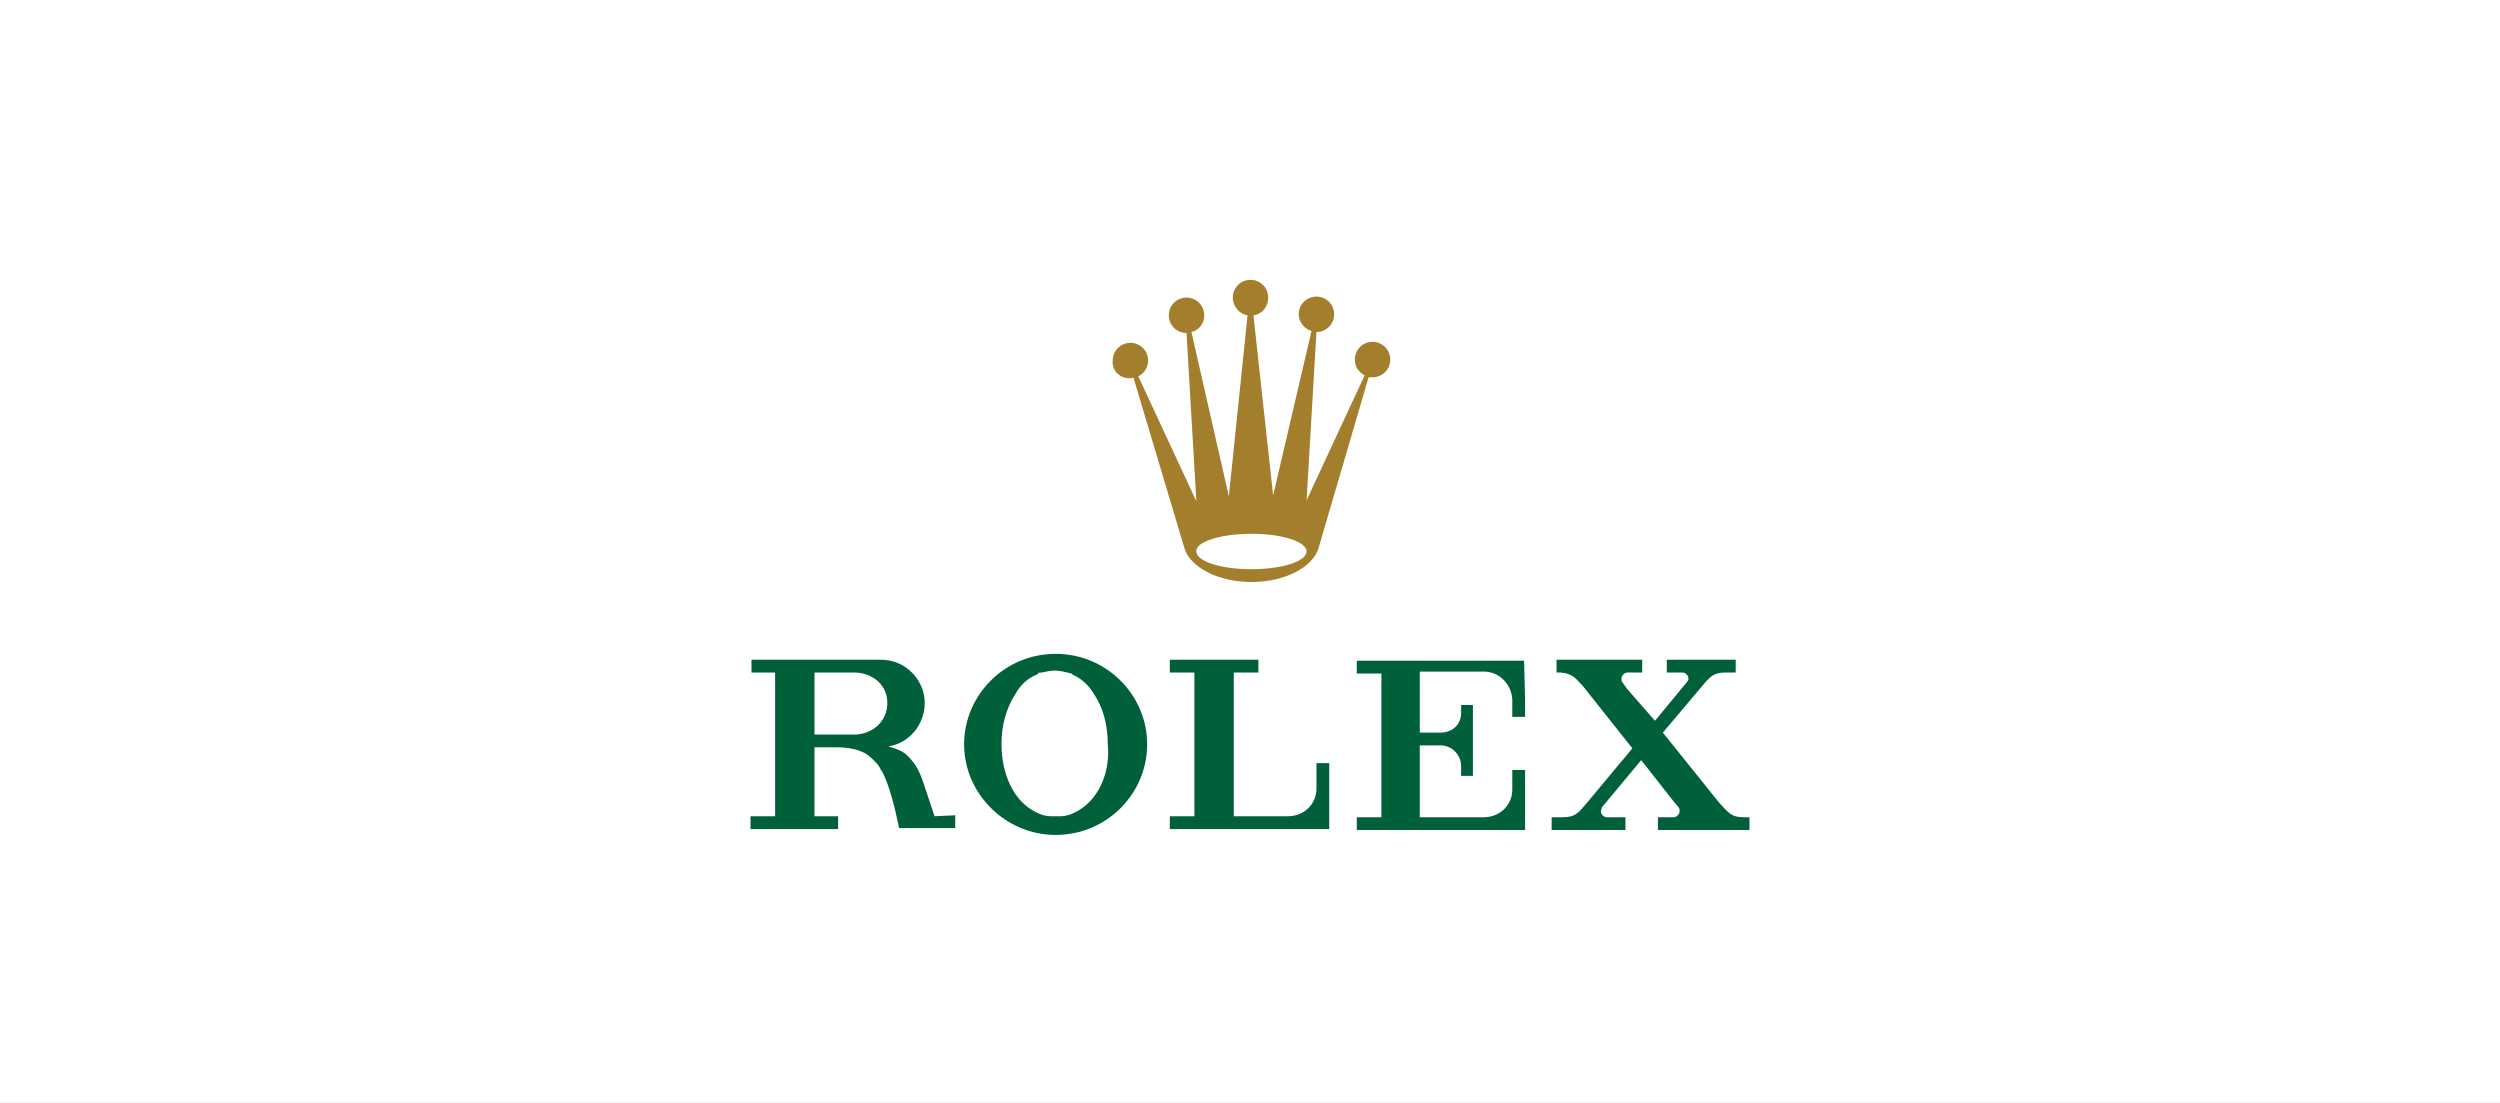 <svg width="170" height="75" viewBox="0 0 170 75" fill="none" xmlns="http://www.w3.org/2000/svg">
<rect x="0" y="0" width="170" height="75" fill="#333333" stroke="none"/>
<rect width="170" height="75" transform="matrix(1 0 0 -1 0 75)" fill="white"/>
<path d="M76.802 25.723C76.936 25.723 77.002 25.723 77.069 25.656L80.549 37.301C80.951 38.572 82.825 39.576 85.1 39.576C87.376 39.576 89.25 38.572 89.651 37.301L93.065 25.656C93.132 25.656 93.265 25.656 93.332 25.656C94.002 25.656 94.537 25.12 94.537 24.451C94.537 23.782 94.002 23.246 93.332 23.246C92.663 23.246 92.128 23.782 92.128 24.451C92.128 24.919 92.395 25.321 92.797 25.522L88.848 34.021L89.518 22.577C90.187 22.577 90.722 22.042 90.722 21.372C90.722 20.703 90.187 20.168 89.518 20.168C88.848 20.168 88.313 20.703 88.313 21.372C88.313 21.908 88.715 22.376 89.183 22.51L86.573 33.687L85.234 21.439C85.837 21.372 86.238 20.837 86.238 20.235C86.238 19.565 85.703 19.03 85.034 19.03C84.364 19.03 83.829 19.565 83.829 20.235C83.829 20.837 84.297 21.372 84.833 21.439L83.561 33.754L81.018 22.577C81.553 22.443 81.888 21.975 81.888 21.439C81.888 20.77 81.353 20.235 80.683 20.235C80.014 20.235 79.479 20.77 79.479 21.439C79.479 22.108 80.014 22.644 80.683 22.644L81.353 34.088L77.404 25.589C77.805 25.388 78.073 24.986 78.073 24.518C78.073 23.849 77.538 23.313 76.868 23.313C76.199 23.313 75.664 23.849 75.664 24.518C75.597 25.187 76.132 25.723 76.802 25.723ZM85.1 36.297C87.175 36.297 88.848 36.832 88.848 37.502C88.848 38.171 87.175 38.706 85.1 38.706C83.026 38.706 81.353 38.171 81.353 37.502C81.286 36.832 83.026 36.297 85.1 36.297Z" fill="#A37E2C"/>
<path d="M71.783 44.462C68.303 44.462 65.559 47.273 65.559 50.619C65.559 53.965 68.37 56.776 71.783 56.776C75.263 56.776 78.007 53.965 78.007 50.619C78.007 47.273 75.263 44.462 71.783 44.462ZM74.393 54.166C74.192 54.434 73.924 54.702 73.657 54.902C73.188 55.237 72.653 55.505 72.117 55.505C71.984 55.505 71.917 55.505 71.783 55.505C71.649 55.505 71.582 55.505 71.448 55.505C70.913 55.505 70.377 55.237 69.909 54.902C69.641 54.702 69.373 54.434 69.173 54.166C68.503 53.296 68.102 52.025 68.102 50.619C68.102 49.281 68.436 48.143 69.039 47.206C69.373 46.604 69.842 46.135 70.511 45.867C70.511 45.867 70.578 45.867 70.578 45.8C70.645 45.733 70.712 45.733 70.846 45.733C71.114 45.667 71.448 45.6 71.716 45.6C72.05 45.6 72.318 45.667 72.586 45.733C72.653 45.733 72.787 45.8 72.853 45.8C72.853 45.8 72.921 45.8 72.921 45.867C73.523 46.135 74.058 46.604 74.393 47.206C74.995 48.076 75.33 49.281 75.33 50.619C75.464 52.025 75.062 53.296 74.393 54.166Z" fill="#006039"/>
<path d="M90.389 51.891H89.519V53.631C89.519 54.702 88.649 55.505 87.578 55.505H84.901H83.897V45.733H85.57V44.863H83.897H83.696H79.547V45.733H81.22V55.505H79.547V56.375H89.519H90.255H90.322H90.389V53.564V51.891Z" fill="#006039"/>
<path d="M103.639 44.93H103.572H100.895H92.262V45.8H93.935V55.572H92.262V56.442H100.895H102.836H103.572H103.639H103.706V53.631V52.359H102.836V53.698C102.836 54.769 101.966 55.572 100.895 55.572H97.817H96.612H96.545V50.887V50.686H97.415H97.95C98.754 50.686 99.356 51.355 99.356 52.092V52.56V52.761H100.159V52.694V50.686V49.95V48.009V47.942H99.356V48.477C99.356 49.281 98.754 49.816 97.95 49.816H97.415H96.88H96.545V45.667H96.612H99.088C99.088 45.667 99.088 45.667 99.155 45.667H100.895C101.966 45.667 102.769 46.537 102.836 47.541V48.745H103.706V47.608L103.639 44.93Z" fill="#006039"/>
<path d="M118.562 55.572C117.759 55.572 117.558 55.304 116.889 54.568L113.074 49.816L115.618 46.804C116.287 46.001 116.488 45.733 117.358 45.733H117.893H118.027V44.863H117.893H115.35H115.216H113.409H113.342V45.733H113.476H114.413C114.614 45.733 114.814 45.934 114.814 46.135C114.814 46.202 114.814 46.269 114.748 46.336L112.539 49.013L110.665 46.871L110.33 46.403C110.263 46.336 110.263 46.269 110.263 46.135C110.263 45.934 110.464 45.733 110.665 45.733H111.669V44.863H109.862H107.252H105.846V45.733H106.114C106.85 45.8 107.051 46.001 107.653 46.67L111 50.887L107.988 54.501C107.319 55.304 107.118 55.572 106.248 55.572H105.712H105.512V56.442H105.712H108.59H108.791H110.33H110.531V55.572H110.33H109.26C109.059 55.572 108.858 55.371 108.858 55.17C108.858 55.103 108.925 54.969 108.925 54.902L111.602 51.69L113.811 54.501L114.145 54.902C114.212 54.969 114.212 55.036 114.212 55.17C114.212 55.371 114.011 55.572 113.811 55.572H112.74V56.442H118.964V55.572H118.562Z" fill="#006039"/>
<path d="M63.55 55.505L62.814 53.296C62.479 52.292 62.212 51.891 61.676 51.355C61.342 51.021 60.806 50.887 60.405 50.753C61.81 50.552 62.881 49.281 62.881 47.808C62.881 46.202 61.542 44.863 59.936 44.863H59.869H55.385H52.708H51.102V45.733H52.708V55.505H51.035V56.375H55.318H56.992V55.505H55.385V50.82H56.657C56.724 50.82 56.724 50.82 56.791 50.82H57.058C57.46 50.82 57.795 50.887 58.129 50.954C58.397 51.021 58.731 51.154 58.932 51.288C59.2 51.489 59.535 51.757 59.802 52.158C59.869 52.292 59.936 52.426 60.003 52.493C60.472 53.43 60.806 54.702 61.141 56.308H63.149H64.956V55.438L63.55 55.505ZM58.196 49.95H55.385V45.733H58.196C59.401 45.8 60.338 46.603 60.338 47.808C60.338 49.013 59.401 49.883 58.196 49.95Z" fill="#006039"/>
</svg>
